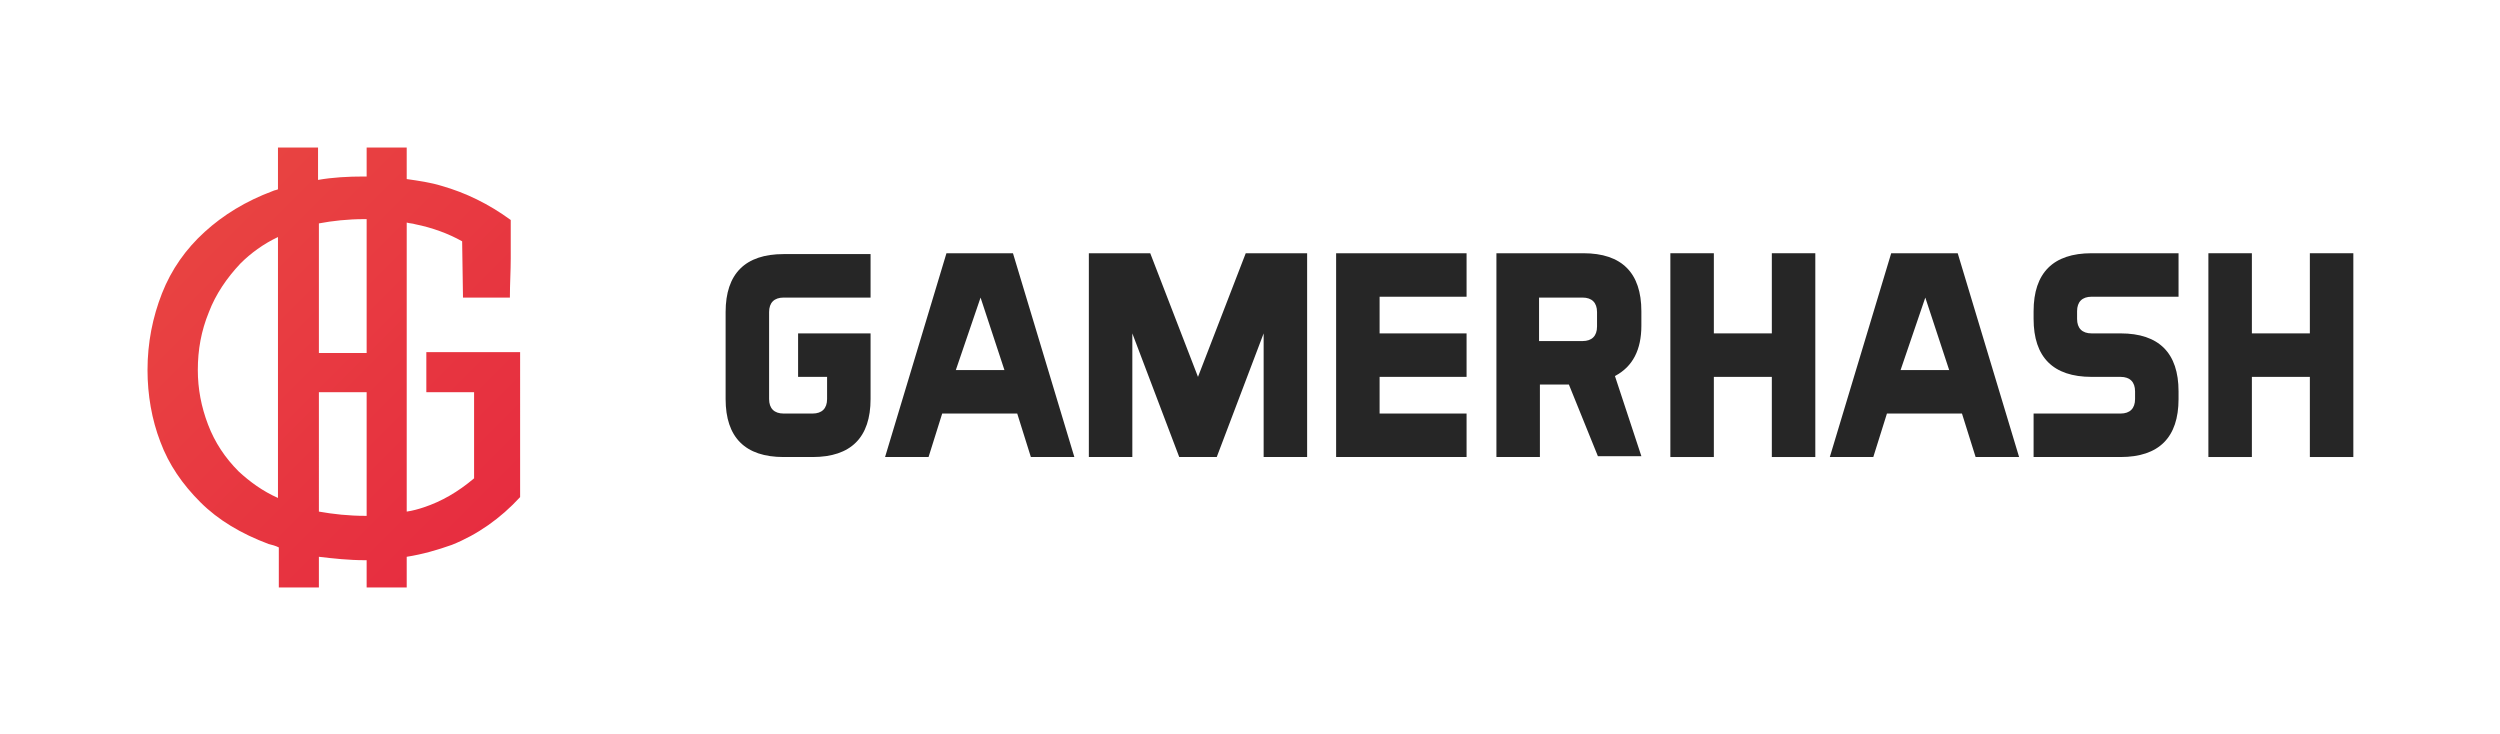 <?xml version="1.0" encoding="utf-8"?>
<!-- Generator: Adobe Illustrator 20.1.0, SVG Export Plug-In . SVG Version: 6.00 Build 0)  -->
<svg version="1.1" id="Layer_1" xmlns="http://www.w3.org/2000/svg" xmlns:xlink="http://www.w3.org/1999/xlink" x="0px" y="0px"
	 viewBox="0 0 293.2 86.1" style="enable-background:new 0 0 293.2 86.1;" xml:space="preserve">
<style type="text/css">
	.st0{fill:#262626;}
	.st1{fill:url(#SVGID_1_);}
</style>
<g>
	<g>
		<path class="st0" d="M90.2,46.8c0,1.1,0.6,1.7,1.7,1.7h3.4c1.1,0,1.7-0.6,1.7-1.7v-2.6h-3.4v-5.1h8.5v7.7c0,4.5-2.3,6.8-6.8,6.8
			h-3.4c-4.5,0-6.8-2.3-6.8-6.8V36.6c0-4.5,2.3-6.8,6.8-6.8h10.2v5.1H91.9c-1.1,0-1.7,0.6-1.7,1.7V46.8z"/>
		<path class="st0" d="M126,53.6h-5.1l-1.6-5.1h-8.8l-1.6,5.1h-5.1l7.2-23.9h7.8L126,53.6z M112.1,43.4h5.7l-2.8-8.5L112.1,43.4z"/>
		<path class="st0" d="M127.7,29.7h7.2l5.6,14.5l5.6-14.5h7.2v23.9h-5.1V39.1l-5.5,14.5h-4.4l-5.5-14.5v14.5h-5.1V29.7z"/>
		<path class="st0" d="M172,39.1v5.1h-10.2v4.3H172v5.1h-15.3V29.7H172v5.1h-10.2v4.3H172z"/>
		<path class="st0" d="M184,45.1h-3.4v8.5h-5.1V29.7h10.2c4.5,0,6.8,2.3,6.8,6.8v1.7c0,2.8-1,4.8-3.1,5.9l3.1,9.4h-5.1L184,45.1z
			 M180.5,34.9V40h5.1c1.1,0,1.7-0.6,1.7-1.7v-1.7c0-1.1-0.6-1.7-1.7-1.7H180.5z"/>
		<path class="st0" d="M201,29.7v9.4h6.8v-9.4h5.1v23.9h-5.1v-9.4H201v9.4h-5.1V29.7H201z"/>
		<path class="st0" d="M236.8,53.6h-5.1l-1.6-5.1h-8.8l-1.6,5.1h-5.1l7.2-23.9h7.8L236.8,53.6z M222.9,43.4h5.7l-2.8-8.5L222.9,43.4
			z"/>
		<path class="st0" d="M238.5,53.6v-5.1h10.2c1.1,0,1.7-0.6,1.7-1.7v-0.9c0-1.1-0.6-1.7-1.7-1.7h-3.4c-4.5,0-6.8-2.3-6.8-6.8v-0.9
			c0-4.5,2.3-6.8,6.8-6.8h10.2v5.1h-10.2c-1.1,0-1.7,0.6-1.7,1.7v0.9c0,1.1,0.6,1.7,1.7,1.7h3.4c4.5,0,6.8,2.3,6.8,6.8v0.9
			c0,4.5-2.3,6.8-6.8,6.8H238.5z"/>
		<path class="st0" d="M264.1,29.7v9.4h6.8v-9.4h5.1v23.9h-5.1v-9.4h-6.8v9.4h-5.1V29.7H264.1z"/>
	</g>
	<linearGradient id="SVGID_1_" gradientUnits="userSpaceOnUse" x1="24.445" y1="25.454" x2="59.104" y2="60.113">
		<stop  offset="0" style="stop-color:#E84341"/>
		<stop  offset="1" style="stop-color:#E72D40"/>
	</linearGradient>
	<path class="st1" d="M50,41.3V46h5.6v10.1c-1.9,1.6-3.8,2.7-5.9,3.4c-0.6,0.2-1.3,0.4-2,0.5V26.1c0.3,0.1,0.7,0.1,1,0.2
		c2,0.4,3.9,1.1,5.5,2l0.1,6.6h5.5c0-1.6,0.1-3.1,0.1-4.6c0-1.5,0-3,0-4.5c-2.6-1.9-5.3-3.2-8.1-4c-1.3-0.4-2.7-0.6-4.1-0.8v-3.7H43
		v3.4c-0.1,0-0.2,0-0.3,0c-1.9,0-3.7,0.1-5.4,0.4v-3.8h-4.7v4.9c-0.2,0.1-0.4,0.1-0.6,0.2c-3.2,1.2-5.8,2.8-8,4.8
		c-2.2,2-3.9,4.4-5,7.2c-1.1,2.8-1.7,5.8-1.7,9c0,2.9,0.5,5.8,1.5,8.4c1,2.7,2.6,5,4.7,7.1c2.1,2.1,4.8,3.7,8,4.9
		c0.4,0.1,0.8,0.2,1.2,0.4v4.7h4.7v-3.6c1.7,0.2,3.5,0.4,5.4,0.4c0.1,0,0.1,0,0.2,0v3.2h4.7v-3.6c1.9-0.3,3.6-0.8,5.3-1.4
		c3-1.2,5.7-3.1,8-5.6V41.3H50z M42.7,25.7c0.1,0,0.2,0,0.3,0v15.7h-5.6V26.2C39,25.9,40.8,25.7,42.7,25.7z M28,55.3
		c-1.6-1.6-2.8-3.4-3.6-5.5c-0.8-2.1-1.2-4.2-1.2-6.4c0-2.4,0.4-4.6,1.3-6.8c0.8-2.1,2.1-4,3.7-5.7c1.2-1.2,2.7-2.3,4.4-3.1v30.6
		C30.8,57.6,29.3,56.5,28,55.3z M42.9,60.5c-2,0-3.8-0.2-5.5-0.5V46H43v14.5C42.9,60.5,42.9,60.5,42.9,60.5z"/>
</g>
</svg>
